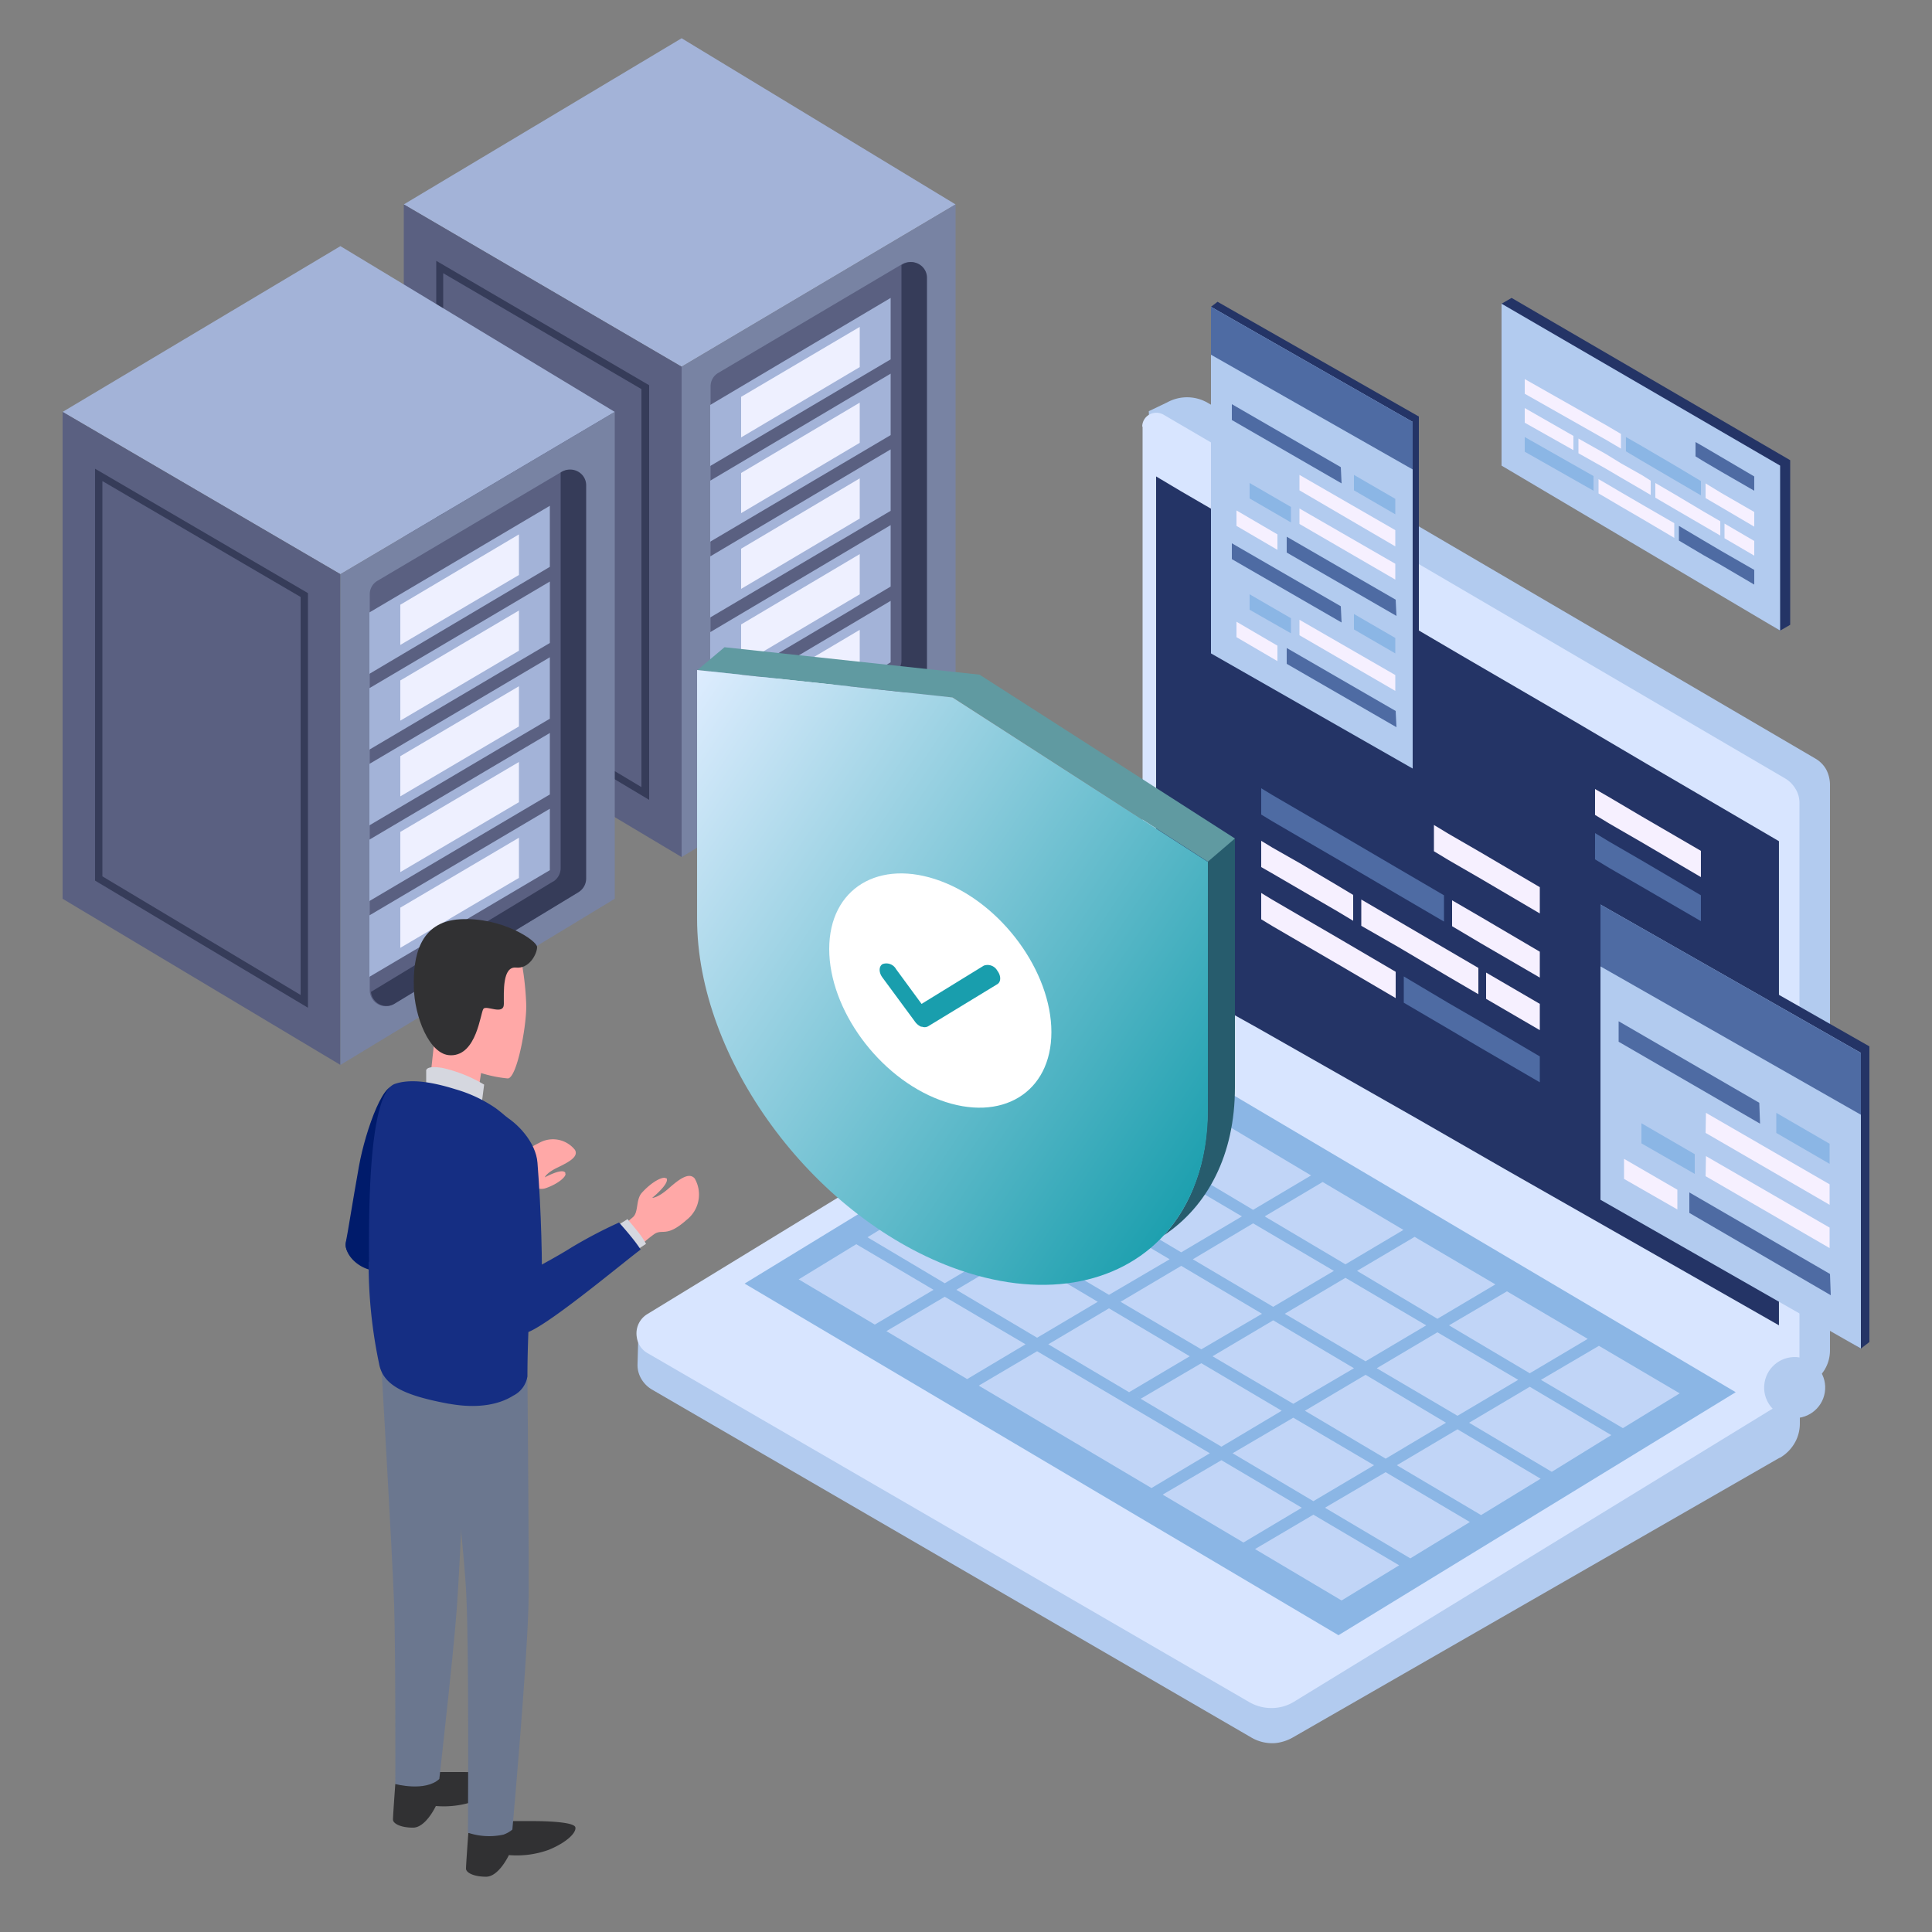 <svg xmlns="http://www.w3.org/2000/svg" xmlns:xlink="http://www.w3.org/1999/xlink" width="215" height="215" viewBox="0 0 215 215"><rect x="0" y="0" width="215" height="215" fill="#808080" stroke="none"/><defs><linearGradient id="a" x1="-0.033" y1="0.028" x2="0.977" y2="0.867" gradientUnits="objectBoundingBox"><stop offset="0" stop-color="#dfedff"/><stop offset="1" stop-color="#199ead"/></linearGradient></defs><g transform="translate(44.935 4.257)"><path d="M165.9,28.39,135.417,46.45,104.5,28.39,135.417,9.9Z" transform="translate(-104.5 -9.9)" fill="#a3b3d8"/><path d="M135.417,70.96v54.567L104.5,107.08V52.9Z" transform="translate(-104.5 -34.41)" fill="#5a6081"/><path d="M112.9,113.338V67.5l23.693,13.846v46.139Zm.774-44.462v43.989l22.059,13.2V81.776Z" transform="translate(-109.288 -42.732)" fill="#363c59"/><path d="M206.887,52.9v54.18L176.4,125.527V70.96Z" transform="translate(-145.483 -34.41)" fill="#7883a3"/><path d="M207.894,113.347V69.573a1.729,1.729,0,0,0-.731-1.419,1.822,1.822,0,0,0-1.978-.086L184.76,80.151a1.717,1.717,0,0,0-.86,1.548v44.032a1.774,1.774,0,0,0,2.709,1.5l20.425-12.384A1.789,1.789,0,0,0,207.894,113.347Z" transform="translate(-149.758 -42.913)" fill="#5a6081"/><path d="M204.453,113.691a1.789,1.789,0,0,0,.86-1.505V68.154l.129-.086a1.827,1.827,0,0,1,1.978.086,1.729,1.729,0,0,1,.731,1.419v43.774a1.789,1.789,0,0,1-.86,1.5l-20.425,12.384a1.737,1.737,0,0,1-2.666-1.29l20.3-12.3Z" transform="translate(-149.929 -42.913)" fill="#363c59"/><path d="M183.8,89.011,203.881,77.1v6.837L183.8,95.805Z" transform="translate(-149.701 -48.204)" fill="#a3b3d8"/><path d="M183.8,108.611,203.881,96.7v6.837L183.8,115.4Z" transform="translate(-149.701 -59.376)" fill="#a3b3d8"/><path d="M183.8,128.211,203.881,116.3v6.837L183.8,135.005Z" transform="translate(-149.701 -70.548)" fill="#a3b3d8"/><path d="M183.8,147.811,203.881,135.9v6.837L183.8,154.648Z" transform="translate(-149.701 -81.72)" fill="#a3b3d8"/><path d="M183.8,167.411,203.881,155.5v6.837L183.8,174.248Z" transform="translate(-149.701 -92.892)" fill="#a3b3d8"/><g transform="translate(37.539 32.121)"><path d="M205,84.6v4.472L191.8,96.9V92.383Z" transform="translate(-191.8 -84.6)" fill="#eef0ff"/><path d="M205,108.672,191.8,116.5v-4.472L205,104.2Z" transform="translate(-191.8 -95.772)" fill="#eef0ff"/><path d="M205,128.272,191.8,136.1v-4.472L205,123.8Z" transform="translate(-191.8 -106.944)" fill="#eef0ff"/><path d="M205,147.872,191.8,155.7v-4.472L205,143.4Z" transform="translate(-191.8 -118.116)" fill="#eef0ff"/><path d="M205,167.472,191.8,175.3v-4.472L205,163Z" transform="translate(-191.8 -129.288)" fill="#eef0ff"/></g></g><g transform="translate(6.966 27.391)"><path d="M77.647,82.147l-30.53,18.06L16.2,82.147,47.117,63.7Z" transform="translate(-16.2 -63.7)" fill="#a3b3d8"/><path d="M47.117,124.66v54.61L16.2,160.78V106.6Z" transform="translate(-16.2 -88.153)" fill="#5a6081"/><path d="M24.6,167.138V121.3l23.693,13.846v46.139Zm.817-44.462v43.989l22.059,13.2v-44.29Z" transform="translate(-20.988 -96.532)" fill="#363c59"/><path d="M118.63,106.6v54.18L88.1,179.27V124.66Z" transform="translate(-57.183 -88.153)" fill="#7883a3"/><path d="M119.694,167.147V123.373a1.729,1.729,0,0,0-.731-1.419,1.822,1.822,0,0,0-1.978-.086L96.56,133.951a1.717,1.717,0,0,0-.86,1.548v44.032a1.774,1.774,0,0,0,2.709,1.505l20.425-12.384A1.789,1.789,0,0,0,119.694,167.147Z" transform="translate(-61.515 -96.713)" fill="#5a6081"/><path d="M116.253,167.391a1.789,1.789,0,0,0,.86-1.505V121.854l.129-.086a1.827,1.827,0,0,1,1.978.086,1.729,1.729,0,0,1,.731,1.419v43.774a1.789,1.789,0,0,1-.86,1.505L98.666,180.936A1.737,1.737,0,0,1,96,179.646l20.3-12.3Z" transform="translate(-61.686 -96.656)" fill="#363c59"/><path d="M95.6,142.768,115.681,130.9v6.794L95.6,149.6Z" transform="translate(-61.458 -102.004)" fill="#a3b3d8"/><path d="M95.6,162.368,115.681,150.5v6.837L95.6,169.205Z" transform="translate(-61.458 -113.176)" fill="#a3b3d8"/><path d="M95.6,181.968,115.681,170.1v6.837L95.6,188.805Z" transform="translate(-61.458 -124.348)" fill="#a3b3d8"/><path d="M95.6,201.568,115.681,189.7v6.837L95.6,208.4Z" transform="translate(-61.458 -135.52)" fill="#a3b3d8"/><path d="M95.6,221.168,115.681,209.3v6.837L95.6,228.005Z" transform="translate(-61.458 -146.692)" fill="#a3b3d8"/><g transform="translate(37.582 32.078)"><path d="M116.8,138.3v4.515L103.6,150.6v-4.472Z" transform="translate(-103.6 -138.3)" fill="#eef0ff"/><path d="M116.8,162.472l-13.2,7.783v-4.472L116.8,158Z" transform="translate(-103.6 -149.529)" fill="#eef0ff"/><path d="M116.8,182.072l-13.2,7.783v-4.472l13.2-7.783Z" transform="translate(-103.6 -160.701)" fill="#eef0ff"/><path d="M116.8,201.672l-13.2,7.783v-4.472l13.2-7.783Z" transform="translate(-103.6 -171.873)" fill="#eef0ff"/><path d="M116.8,221.272l-13.2,7.783v-4.472l13.2-7.783Z" transform="translate(-103.6 -183.045)" fill="#eef0ff"/></g></g><g transform="translate(70.824 33.153)"><g transform="translate(0 11.051)"><circle cx="3.397" cy="3.397" r="3.397" transform="translate(51.333 67.631) rotate(-45)" fill="#d8e5ff"/><path d="M297.3,104.305l2.709,65.4,68.155,44.333,2.709-1.462a4.356,4.356,0,0,0,1.634-1.548,4.155,4.155,0,0,0,.6-2.15V145.843a3.7,3.7,0,0,0-.43-1.634,3.233,3.233,0,0,0-1.2-1.2l-67.639-39.6a4.6,4.6,0,0,0-4.472-.043l-2.064.989Z" transform="translate(-240.285 -102.8)" fill="#b2cbef"/><path d="M295.643,108.312v65.833l73.1,41.667V150.28a2.951,2.951,0,0,0-.43-1.591,3.233,3.233,0,0,0-1.2-1.2l-69.144-40.463a1.614,1.614,0,0,0-1.591,0,1.538,1.538,0,0,0-.774,1.376Z" transform="translate(-239.316 -105.087)" fill="#d8e5ff"/><path d="M299.2,123.3v54.954l8.643,4.945,2.623,1.462,17.759,10.1,9.8,5.633,15.48,8.815,15.007,8.557V163.892l-14.706-8.6-7.955-4.687-12.556-7.31-15.093-8.858-9.374-5.5-6.88-4Z" transform="translate(-241.368 -114.485)" fill="#243466"/><path d="M292.056,318.875l-54.18,31.132a4.921,4.921,0,0,1-1.849.6,4.582,4.582,0,0,1-2.709-.6l-66.736-38.743a3.335,3.335,0,0,1-1.161-1.161,3.021,3.021,0,0,1-.43-1.72l.086-3.1L222.009,274.8l72.326,36.722v3.526a4.321,4.321,0,0,1-.516,2.064,4.516,4.516,0,0,1-1.72,1.763Z" transform="translate(-164.866 -200.84)" fill="#b2cbef"/><path d="M294.134,303.528,237.89,337.971a4.7,4.7,0,0,1-2.107.688,4.905,4.905,0,0,1-2.881-.645l-66.951-38.829a2.4,2.4,0,0,1-1.2-1.763,2.513,2.513,0,0,1,1.161-2.58L221.765,260.7l72.326,42.785Z" transform="translate(-164.708 -192.803)" fill="#d8e5ff"/><path d="M302.995,308.487,236.9,269.4l-44.2,27,66.091,39.13Z" transform="translate(-180.663 -197.762)" fill="#8bb6e5"/><circle cx="3.397" cy="3.397" r="3.397" transform="translate(124.997 113.021) rotate(-80.8)" fill="#b2cbef"/><g transform="translate(18.057 75.121)" opacity="0.7"><path d="M348.238,335.989l-8.987-5.289-6.751,4,8.987,5.289Z" transform="translate(-278.406 -307.824)" fill="#d8e3ff"/><path d="M308.7,320.6l8.944,5.289,6.751-4-8.987-5.289Z" transform="translate(-264.84 -299.787)" fill="#d8e3ff"/><path d="M360.144,329.216l6.45-3.827-8.987-5.289-6.407,3.784Z" transform="translate(-289.065 -301.782)" fill="#d8e3ff"/><path d="M383.987,343.316l6.45-3.827L381.45,334.2,375,337.984Z" transform="translate(-302.631 -309.819)" fill="#d8e3ff"/><path d="M247.5,328.5l8.987,5.332,6.751-4-8.987-5.332Z" transform="translate(-229.956 -304.29)" fill="#d8e3ff"/><path d="M290,331.6l8.987,5.289,6.751-3.956-8.987-5.332Z" transform="translate(-254.181 -306.057)" fill="#d8e3ff"/><path d="M266.2,317.5l8.944,5.289,6.751-3.956-8.987-5.332Z" transform="translate(-240.615 -298.02)" fill="#d8e3ff"/><path d="M407.916,357.459l6.321-3.87L405.25,348.3l-6.45,3.784Z" transform="translate(-316.197 -317.856)" fill="#d8e3ff"/><path d="M239.851,315.96l-8.729-5.16-6.622,4.042,8.6,5.117Z" transform="translate(-216.846 -296.481)" fill="#d8e3ff"/><path d="M213.107,322l-6.407,3.913,8.471,5.031,6.536-3.87Z" transform="translate(-206.7 -302.865)" fill="#d8e3ff"/><path d="M258.38,304.8l-8.858-5.2-6.622,4.042,8.729,5.16Z" transform="translate(-227.334 -290.097)" fill="#d8e3ff"/><path d="M287.038,343.932l-8.987-5.332-6.751,4,8.987,5.332Z" transform="translate(-243.522 -312.327)" fill="#d8e3ff"/><path d="M336.287,315.059l6.45-3.827L333.75,305.9l-6.45,3.827Z" transform="translate(-275.442 -293.688)" fill="#d8e3ff"/><path d="M312.444,300.959l6.45-3.827L309.95,291.8l-6.45,3.827Z" transform="translate(-261.876 -285.651)" fill="#d8e3ff"/><path d="M276.809,293.689l-8.987-5.289-6.622,4.042,8.858,5.246Z" transform="translate(-237.765 -283.713)" fill="#d8e3ff"/><path d="M368.251,369.9l-6.751,4,9.374,5.547L377.5,375.4Z" transform="translate(-294.936 -330.168)" fill="#d8e3ff"/><path d="M359.025,386.547,349.651,381l-6.751,3.956,9.5,5.633Z" transform="translate(-284.334 -336.495)" fill="#d8e3ff"/><path d="M334.738,372.189l-8.987-5.289L319,370.856l8.987,5.332Z" transform="translate(-270.711 -328.458)" fill="#d8e3ff"/><path d="M288.587,286.745l6.45-3.827-9.116-5.418-6.321,3.913Z" transform="translate(-248.253 -277.5)" fill="#d8e3ff"/><path d="M331.293,392l-6.493,3.827,9.632,5.719,6.407-3.913Z" transform="translate(-274.017 -342.765)" fill="#d8e3ff"/><path d="M316.38,383.189l-8.944-5.289-6.536,3.827,8.987,5.332Z" transform="translate(-260.394 -334.728)" fill="#d8e3ff"/><path d="M386.951,358.9l-6.751,4,9.2,5.461,6.622-4.085Z" transform="translate(-305.595 -323.898)" fill="#d8e3ff"/><path d="M329.538,347.032l-8.987-5.332-6.751,4,8.987,5.289Z" transform="translate(-267.747 -314.094)" fill="#d8e3ff"/><path d="M372.038,350.089l-8.987-5.289-6.751,4,8.987,5.289Z" transform="translate(-291.972 -315.861)" fill="#d8e3ff"/><path d="M353.4,361.132l-8.944-5.332-6.751,4,8.987,5.332Z" transform="translate(-281.37 -322.131)" fill="#d8e3ff"/><path d="M310.325,358.089l-8.944-5.289-6.751,3.956-.43-.258,9.417,5.59Z" transform="translate(-256.575 -320.421)" fill="#d8e3ff"/><path d="M284.8,306.456l8.987,5.332,6.751-4-8.987-5.289Z" transform="translate(-251.217 -291.75)" fill="#d8e3ff"/><path d="M244.88,340.889l-8.987-5.289-6.493,3.827,8.987,5.332Z" transform="translate(-219.639 -310.617)" fill="#d8e3ff"/><path d="M279.014,361.052,259.793,349.7l-6.493,3.827,19.221,11.395Z" transform="translate(-233.262 -318.654)" fill="#d8e3ff"/></g><g transform="translate(69.528 43.516)"><path d="M371.1,213.5l1.634.989,3.569,2.064,6.579,3.87v2.924l-6.579-3.87-3.569-2.064-1.634-.989Z" transform="translate(-351.879 -209.415)" fill="#f6f0ff"/><path d="M412.8,204.2l1.634.946L418,207.253l6.579,3.827V214L418,210.134l-3.569-2.064-1.634-.989Z" transform="translate(-375.648 -204.114)" fill="#f6f0ff"/><path d="M412.8,215.6l1.634.989L418,218.653l6.579,3.87V225.4L418,221.577l-3.569-2.064-1.634-.989Z" transform="translate(-375.648 -210.612)" fill="#4e6ba3"/><path d="M327.6,204.731l3.1,1.806,4.214,2.451,6.751,3.956,5.074,2.967v2.924l-5.074-2.967-6.751-3.956-4.214-2.451-3.1-1.806-1.2-.731V204Z" transform="translate(-326.4 -204)" fill="#4e6ba3"/><path d="M375.8,233l3.182,1.849,6.579,3.87V241.6l-6.579-3.827-3.182-1.892Z" transform="translate(-354.558 -220.53)" fill="#f6f0ff"/><g transform="translate(0 11.653)"><path d="M363.3,252.7l4.988,2.967,3.569,2.064,6.579,3.87v2.881l-6.579-3.827-3.569-2.107-4.988-2.924Z" transform="translate(-347.433 -243.412)" fill="#4e6ba3"/><path d="M327.6,231.831l3.1,1.806,4.214,2.451,6.45,3.784V242.8l-6.45-3.784-4.214-2.451-3.1-1.806-1.2-.731V231.1Z" transform="translate(-326.4 -231.1)" fill="#f6f0ff"/></g><g transform="translate(0 5.848)"><path d="M352.3,232.8l4.128,2.408,5.59,3.268,3.311,1.935v2.924l-3.311-1.935-5.59-3.311-4.128-2.365Z" transform="translate(-341.163 -226.264)" fill="#f6f0ff"/><path d="M384.6,251.7l5.977,3.483v2.924l-5.977-3.483Z" transform="translate(-359.574 -237.037)" fill="#f6f0ff"/><path d="M327.6,218.331l3.1,1.763,4.214,2.494,1.72,1.032V226.5l-1.72-1.032-4.214-2.451-3.1-1.806-1.2-.688V217.6Z" transform="translate(-326.4 -217.6)" fill="#f6f0ff"/></g></g></g><g transform="translate(107.282 66.779)"><path d="M444.128,248.912v32.9l-.946.731-28.036-17.286-.946-32.121.946-.731Z" transform="translate(-414.2 -232.4)" fill="#243466"/><path d="M414.2,234.1v32.852l28.982,16.555v-32.9Z" transform="translate(-414.2 -233.369)" fill="#b2cbef"/><path d="M414.2,234.1v6.88l28.982,16.512v-6.88Z" transform="translate(-414.2 -233.369)" fill="#4e6ba3"/><g transform="translate(2.021 13.717)"><path d="M418.9,264.3v2.279l15.738,9.116-.086-2.322Z" transform="translate(-418.9 -264.3)" fill="#4e6ba3"/><path d="M437.2,308.6v2.279l15.738,9.159-.086-2.365Z" transform="translate(-429.331 -289.551)" fill="#4e6ba3"/><path d="M459.7,288v2.236l5.934,3.44V291.44Z" transform="translate(-442.156 -277.809)" fill="#8bb6e5"/><path d="M424.8,290.7v2.236l5.934,3.4V294.14Z" transform="translate(-422.263 -279.348)" fill="#8bb6e5"/><path d="M420.3,299.9v2.236l5.934,3.4V303.34Z" transform="translate(-419.698 -284.592)" fill="#f6f0ff"/><path d="M441.443,288l13.76,7.955v2.279l-13.8-8Z" transform="translate(-431.725 -277.809)" fill="#f6f0ff"/><path d="M441.443,299.2l13.76,7.955v2.279l-13.8-8Z" transform="translate(-431.725 -284.193)" fill="#f6f0ff"/></g></g><g transform="translate(63.938 0.43)"><path d="M336.534,90.871v38.614l-.688.559-21.715-13.373L313.4,78.659l.731-.559Z" transform="translate(-313.4 -78.1)" fill="#243466"/><path d="M313.4,79.4v38.571l22.446,12.814V92.214Z" transform="translate(-313.4 -78.841)" fill="#b2cbef"/><path d="M313.4,79.4v5.332L335.846,97.5V92.214Z" transform="translate(-313.4 -78.841)" fill="#4e6ba3"/><g transform="translate(2.322 11.395)"><path d="M318.8,104.6v1.763l12.212,7.052-.086-1.806Z" transform="translate(-318.8 -104.6)" fill="#4e6ba3"/><path d="M333,138.9v1.763l12.212,7.052-.086-1.806Z" transform="translate(-326.894 -124.151)" fill="#4e6ba3"/><path d="M350.4,122.9v1.72l4.6,2.666v-1.72Z" transform="translate(-336.812 -115.031)" fill="#8bb6e5"/><path d="M323.4,125v1.72l4.6,2.666v-1.72Z" transform="translate(-321.422 -116.228)" fill="#8bb6e5"/><path d="M320,132.1v1.72l4.558,2.666v-1.72Z" transform="translate(-319.484 -120.275)" fill="#f6f0ff"/><path d="M336.3,122.9l10.664,6.149v1.806L336.3,124.62Z" transform="translate(-328.775 -115.031)" fill="#f6f0ff"/><path d="M336.3,131.6l10.664,6.149v1.763L336.3,133.32Z" transform="translate(-328.775 -119.99)" fill="#f6f0ff"/><path d="M318.8,140.6v1.763l12.212,7.052-.086-1.806Z" transform="translate(-318.8 -125.12)" fill="#4e6ba3"/><path d="M333,167.7v1.763l12.212,7.052-.086-1.806Z" transform="translate(-326.894 -140.567)" fill="#4e6ba3"/><path d="M350.4,158.9v1.72l4.6,2.666v-1.72Z" transform="translate(-336.812 -135.551)" fill="#8bb6e5"/><path d="M323.4,153.8v1.72l4.6,2.623v-1.677Z" transform="translate(-321.422 -132.644)" fill="#8bb6e5"/><path d="M320,160.9v1.72l4.558,2.666v-1.72Z" transform="translate(-319.484 -136.691)" fill="#f6f0ff"/><path d="M336.3,160.4l10.664,6.149v1.763L336.3,162.12Z" transform="translate(-328.775 -136.406)" fill="#f6f0ff"/></g></g><g transform="translate(96.274)"><path d="M420.721,95.16v18.318l-1.118.645L389.718,95.16,388.6,77.745l1.118-.645Z" transform="translate(-388.6 -77.1)" fill="#243466"/><path d="M419.6,96.617v18.361l-31-18.361V78.6Z" transform="translate(-388.6 -77.955)" fill="#b2cbef"/><g transform="translate(2.58 9.03)"><path d="M439.7,116.55l-.9-.559V114.4l.9.516,1.978,1.161,3.655,2.15v1.591l-3.655-2.107Z" transform="translate(-419.794 -107.391)" fill="#4e6ba3"/><path d="M441.4,126.734V125.1l1.763,1.075,3.655,2.107v1.634l-3.655-2.15Z" transform="translate(-421.276 -113.49)" fill="#f6f0ff"/><path d="M439.23,138.9,442.885,141v1.634l-3.655-2.15-1.978-1.118-2.752-1.634V136.1l2.752,1.634Z" transform="translate(-417.343 -119.76)" fill="#4e6ba3"/><path d="M428.4,125l2.279,1.333,3.1,1.849,1.849,1.075v1.591l-1.849-1.075-3.1-1.806-2.279-1.333Z" transform="translate(-413.866 -113.433)" fill="#f6f0ff"/><path d="M446.3,135.5l3.311,1.935v1.634l-3.311-1.935Z" transform="translate(-424.069 -119.418)" fill="#f6f0ff"/><path d="M429.142,119.593l-2.8-1.634-3.741-2.193-1.806-1.075V113.1l1.806,1.032,3.741,2.193,2.8,1.677Z" transform="translate(-409.534 -106.65)" fill="#8bb6e5"/><path d="M403.63,103.217l1.677.989v1.634l-1.677-.989-9.03-5.117V98.1Z" transform="translate(-394.6 -98.1)" fill="#f6f0ff"/><path d="M416.541,118.187v1.591l-.946-.559-2.365-1.376-1.677-.989-3.053-1.72V113.5l3.053,1.72,1.677,1.032,2.365,1.333Z" transform="translate(-402.523 -106.878)" fill="#f6f0ff"/><path d="M400.018,110.287l-5.418-3.053V105.6l5.418,3.1Z" transform="translate(-394.6 -102.375)" fill="#f6f0ff"/><path d="M402.254,119.077l-7.654-4.343V113.1l7.654,4.343Z" transform="translate(-394.6 -106.65)" fill="#8bb6e5"/><path d="M416.194,125.462l2.365,1.376,3.569,2.064v1.634l-3.569-2.107-2.365-1.376-1.677-.989-.817-.473V124l.817.473Z" transform="translate(-405.487 -112.863)" fill="#f6f0ff"/></g></g></g><g transform="translate(77.572 72.025)"><path d="M309.112,217v27.692c0,7.525-3.053,13.244-7.912,16.469,3.053-3.354,4.859-8.084,4.859-13.932V219.537l3.01-2.537Z" transform="translate(-249.256 -195.715)" fill="#275c6d"/><path d="M237.3,191.365l-28.38-18.275L180.5,170.037l3.01-2.537,28.38,3.053,28.423,18.232Z" transform="translate(-180.457 -167.5)" fill="#609aa1"/><path d="M237.246,194.685v27.692c0,5.848-1.849,10.578-4.9,13.932-5.117,5.547-13.76,7.224-23.564,3.569-15.695-5.891-28.38-23.263-28.38-38.786V173.4l28.423,3.053,28.38,18.275Z" transform="translate(-180.4 -170.863)" fill="url(#a)"/><g transform="translate(14.706 25.169)"><path d="M239.325,243.691c0,6.751-5.547,10.105-12.384,7.568s-12.341-10.1-12.341-16.813c0-6.751,5.547-10.1,12.384-7.568S239.325,236.983,239.325,243.691Z" transform="translate(-214.6 -226.032)" fill="#fff"/><path d="M232.359,256.376a1.662,1.662,0,0,1-.774-.6l-3.612-4.9c-.43-.559-.43-1.247,0-1.505a1.236,1.236,0,0,1,1.505.559l2.838,3.87,6.923-4.257a1.236,1.236,0,0,1,1.505.559c.43.559.43,1.247,0,1.505l-7.7,4.687a.818.818,0,0,1-.774,0Z" transform="translate(-222.039 -239.276)" fill="#199ead"/></g></g><g transform="translate(38.455 102.279)"><path d="M165.617,304.614c-.215-.3-1.462.215-2.709,1.591-.688.774-.344,2.15-.989,2.709s-1.419,1.161-1.419,1.161l1.72,2.494a17.882,17.882,0,0,1,2.064-1.763c.946-.645,1.333.43,3.612-1.591a3.575,3.575,0,0,0,.9-4.6c-.645-.774-1.806.129-2.967,1.161-1.2,1.032-1.763.989-1.763.989s1.978-1.591,1.591-2.193Z" transform="translate(-129.94 -275.744)" fill="#ffa8a7"/><path d="M162.307,318.854l.9-.6a9.339,9.339,0,0,0-1.032-1.505c-.6-.731-1.032-1.247-1.032-1.247l-.946.6,2.107,2.752Z" transform="translate(-129.769 -282.114)" fill="#d5d7df"/><path d="M101.958,459.933s-.258,3.526-.258,3.956.817.9,2.236.9,2.537-2.408,2.537-2.408a10.387,10.387,0,0,0,4.472-.6c2.064-.86,3.053-1.935,2.924-2.494s-2.924-.688-4.644-.688h-2.279l-4.988,1.333Z" transform="translate(-96.424 -363.681)" fill="#313133"/><path d="M120.858,472.633s-.258,3.526-.258,3.956.817.9,2.236.9,2.537-2.408,2.537-2.408a10.387,10.387,0,0,0,4.472-.6c2.064-.86,3.053-1.935,2.924-2.494s-2.924-.688-4.644-.688h-2.279l-4.988,1.333Z" transform="translate(-107.197 -370.92)" fill="#313133"/><path d="M120.977,246.156a32.644,32.644,0,0,1,.688,5.719c0,2.537-1.075,8.084-2.064,8.084a14.681,14.681,0,0,1-2.967-.6l-.688,4.472L110.7,262.5l.817-7.482s.215-9.245,3.612-9.46a15.893,15.893,0,0,1,5.805.645Z" transform="translate(-101.554 -242.225)" fill="#ffa8a7"/><path d="M111.176,253.012c-2.365,0-4.042-4.386-4.085-7.611-.086-3.225.559-7.267,5.16-7.525s8.557,2.365,8.557,3.1-.86,2.451-2.365,2.279c-1.5-.129-1.333,2.709-1.333,4.042s-1.978.086-2.279.559c-.344.473-.731,5.16-3.612,5.16Z" transform="translate(-99.493 -237.859)" fill="#313133"/><path d="M116.444,280.443l.3-2.322a15.825,15.825,0,0,0-4.6-1.849c-2.021-.344-1.849.344-1.849.344v1.978l6.149,1.892Z" transform="translate(-101.322 -259.7)" fill="#d5d7df"/><g transform="translate(0 18.602)"><path d="M136.268,298.7c.172.258-.688,1.118-2.193,1.634-.86.3-1.849-.43-2.537-.129a15.678,15.678,0,0,0-1.419.731L128.7,298.74a15.029,15.029,0,0,0,2.15-1.075c.86-.516.086-1.2,2.494-2.365a3.124,3.124,0,0,1,4,.774c.43.774-.731,1.376-1.978,1.978s-1.376,1.075-1.376,1.075,1.935-1.075,2.279-.516Z" transform="translate(-111.814 -288.987)" fill="#ffa8a7"/><path d="M131.251,308.111a3.822,3.822,0,0,0-.387-1.849,5.034,5.034,0,0,0-1.075-1.462l-.989.43,1.462,3.311Z" transform="translate(-111.871 -294.617)" fill="#fff"/><path d="M95.18,281.411c-1.247-1.72-3.526,4.515-4.257,8.6s-1.247,7.439-1.462,8.471.774,1.892,1.892,2.107,2.709.43,3.569-3.225S98.19,285.5,95.18,281.411Z" transform="translate(-89.431 -281.118)" fill="#001b6b"/><path d="M91.165,311.487s5.332-1.29,8-2.236c1.376-.516,4.687-2.021,6.192-2.451a4.618,4.618,0,0,1,1.247,1.72c.9,2.15.258,2.494.258,2.494a110.947,110.947,0,0,1-13.373,5.2c-2.623.6-6.149-3.268-2.322-4.687Z" transform="translate(-89.459 -295.757)" fill="#001b6b"/></g><path d="M98.643,353.6s1.2,20.6,1.419,26.488c.172,4.945.129,19.995.129,19.995s3.311.9,4.9-.559c0,0,1.591-14.1,1.935-18.834.43-5.633,1.161-24.338,1.161-24.338L98.6,353.6Z" transform="translate(-94.657 -303.831)" fill="#6b778f"/><path d="M115.5,357.2s.129,2.15.3,3.827c.559,5.117,1.763,15.953,1.935,20.081.3,6.536.172,26.273.172,26.273a7.426,7.426,0,0,0,3.956.215,3.248,3.248,0,0,0,.989-.559s1.72-19.221,1.806-25.671c.043-6.579-.129-24.467-.129-24.467H122.9c0,.043-7.4.258-7.4.258Z" transform="translate(-104.29 -305.712)" fill="#6b778f"/><path d="M95.4,299.933a54.01,54.01,0,0,0,1.161,11.309c.43,2.365,2.666,3.526,7.783,4.472h.043c3.354.6,5.676,0,7.095-.9a2.91,2.91,0,0,0,1.591-2.15c0-3.827.215-6.794.344-11.481.129-4.644-.172-15.05-2.107-16.856a17.382,17.382,0,0,0-1.763-1.505,15.474,15.474,0,0,0-4.472-2.107c-2.881-.9-5.117-1.161-6.751-.6-3.1,1.075-2.881,15.781-2.881,19.78Z" transform="translate(-92.833 -261.774)" fill="#152e83"/><path d="M130.378,344.033c-.3,7.912-.86,18.963-1.118,23.65a3.247,3.247,0,0,0,.989-.559s1.72-19.221,1.806-25.671c.043-6.579-.129-24.467-.129-24.467,0-3.827.215-7.181.344-11.825s-.172-15.05-2.107-16.856A17.386,17.386,0,0,0,128.4,286.8a119.757,119.757,0,0,1,1.462,13.76c.129,3.655.344,9.245.473,16.469v2.107c.172,8.944.258,19.436.043,24.854Z" transform="translate(-111.643 -265.755)" opacity="0"/><path d="M127.469,288.234c-2.537-1.29-1.634,7.7-1.462,12.427s.3,7.353.3,8.6,1.419,3.483,2.752,3.44,2.752-.344,2.881-4.644c.086-2.881-.043-9.073-.473-14.448-.172-2.279-2.279-4.515-3.956-5.375Z" transform="translate(-110.111 -266.501)" fill="#152e83"/><path d="M127.854,323.71s5.59-2.8,8.3-4.515a52.069,52.069,0,0,1,5.332-2.8s.774.86,1.29,1.505a17.48,17.48,0,0,1,1.118,1.5c-2.064,1.548-9.46,7.74-12.255,9.073-2.752,1.333-5.332-3.87-3.827-4.73Z" transform="translate(-111.054 -282.627)" fill="#152e83"/></g><rect width="215" height="215" fill="none"/></svg>